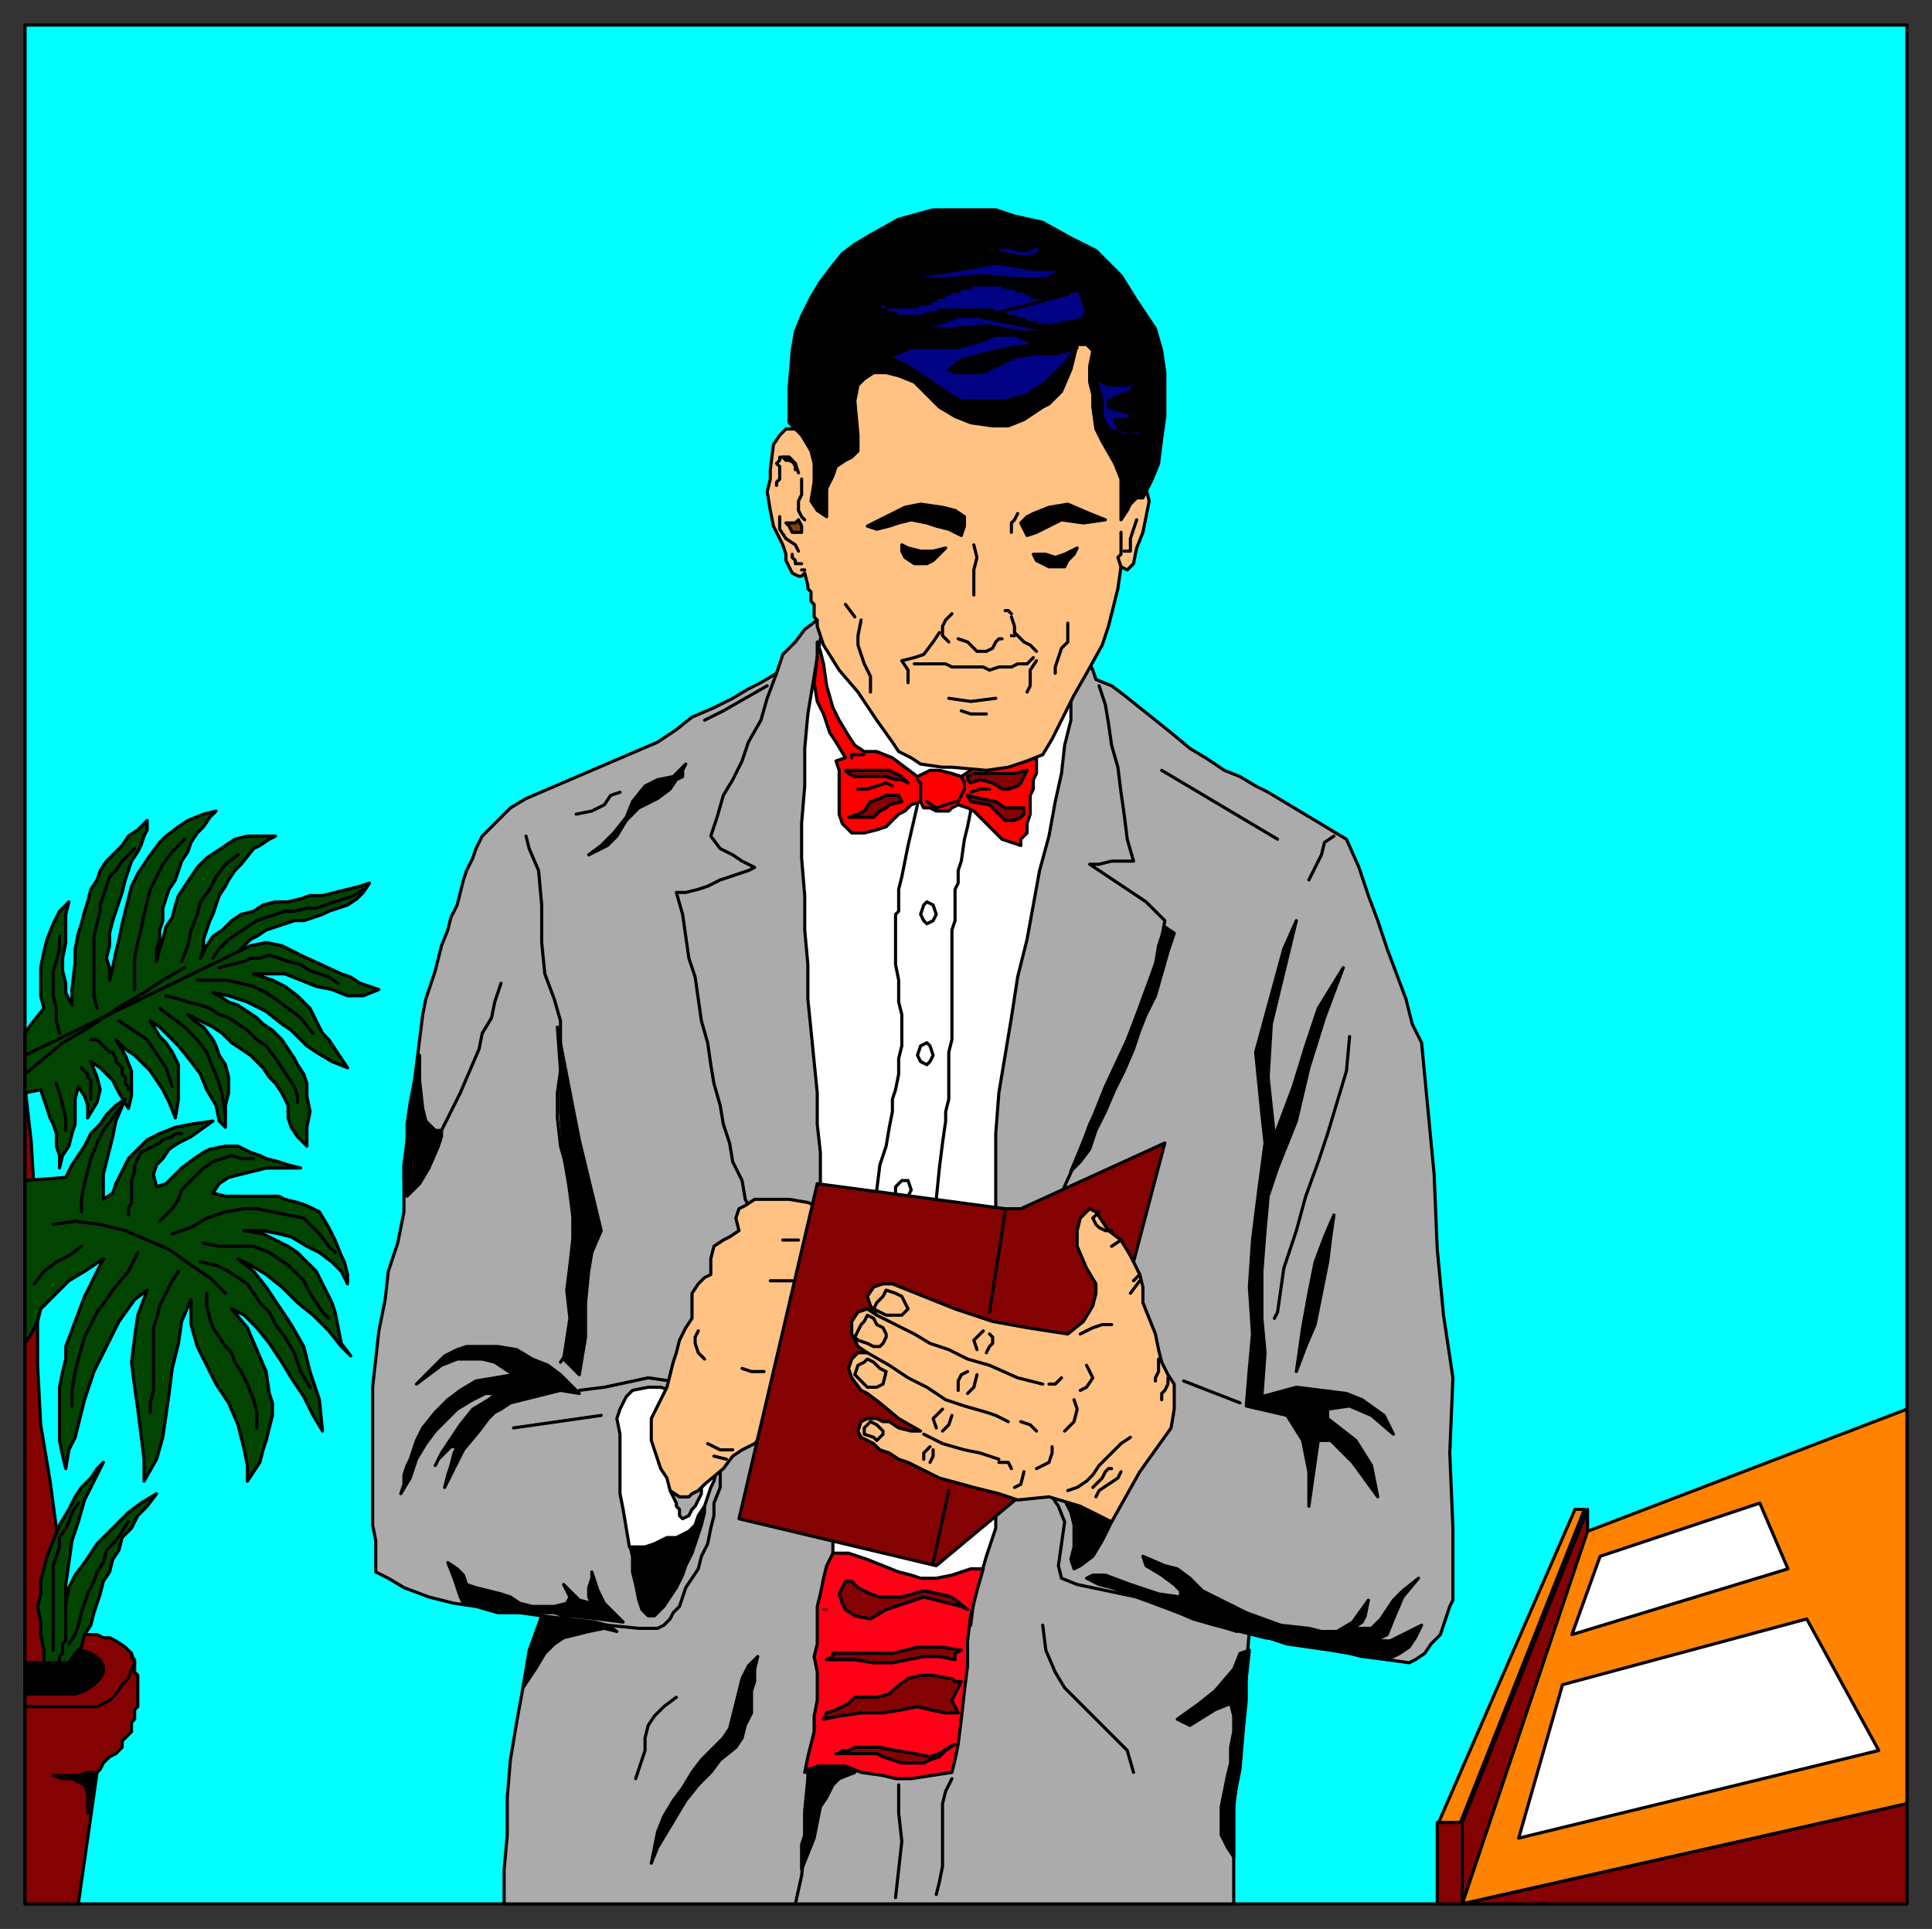 <svg xmlns="http://www.w3.org/2000/svg" fill-rule="evenodd" height="616" preserveAspectRatio="none" stroke-linecap="round" width="617"><rect width="100%" height="100%" fill="#333333" stroke="none"/><style>.brush0{fill:#fff}.pen0{stroke:#000;stroke-width:1;stroke-linejoin:round}.brush2{fill:#ababab}.brush5{fill:#850202}.brush6{fill:#000}.brush7{fill:#ff8300}.brush8{fill:#ffc283}.brush9{fill:#020285}.brush10{fill:#854002}.brush11{fill:#024402}</style><path class="pen0" style="fill:#0ff" d="M8 8h601v600H8V8z"/><path class="pen0 brush2" d="m261 198-4 3-3 4-2 2-2 2-1 3-1 3-5 3-4 2-5 3-6 3-7 3-5 4-6 4-7 3-7 3-7 3-7 3-7 3-7 3-5 3-3 3-3 3-3 3-2 4-1 3-2 4-1 3-1 4-1 4-2 4-1 4-2 5-1 4-1 4-3 9-1 5-1 8-1 8-1 8-1 8-1 8-1 8v15l-2 10-3 9-1 9-2 10-1 9-1 9v44l1 5v10l4 2 5 3 8 3 8 2 7 1 7 2h7l7 1-4 11-2 12-2 11-2 12-1 12v12l-1 11v11h233v-33l2-10 1-12 1-10v-11l1-11 6 2 6 2 7 1 7 1 6 1 6 1 6 1 7 1 2-1 3-2 2-3 3-3 1-3 1-3 1-3 1-2v-23l-1-24 1-24-3-20-2-21-1-24-2-21-2-21-3-6-2-8-3-8-3-8-3-9-3-8-3-9-4-9-5-3-5-3-5-3-5-3-5-3-4-2-5-3-5-2-6-4-5-3-6-5-5-4-5-4-5-4-4-3-5-2-1-3-1-2-4-5-83-9z"/><path class="pen0 brush0" d="m262 204 80 14v12l-2 8-1 9-2 9-2 11-3 11-2 11-2 11-3 12-2 13-2 12-2 12-1 13v126l-3 9-2 7-2 7-1 8h-47l1-7 1-7 1-8v-6l-4-114v-9l-1-9v-10l-1-10-1-10-1-10v-11l-1-11v-11l-1-12v-11l1-12v-12l1-11 2-12 2-12z"/><path class="pen0" style="fill:red" d="m262 208 1 4 1 7 2 7 2 4 3 5 2 3 3 2h4l5 2 4 3 4 3 4-2h3l4 1 3 1 3-2 3-2 3-2h3l5-3 3-3 3-3 3-4 2-6 3-7-2 13-2 3-3 4-3 6 2-1h1v6l-1 2v3l-1 2v6l-1 3v3l-2 2v2l-3-1-3-1-2-2-2-2-3-3-2-2-2-1-3-1-2 1-1 1h-4l-2-1h-2l-1-2-3 1-2 2-2 1-2 2-2 2-3 1-4 1h-4l-3-3-1-3v-14l-1-3 3-1-3-5-2-3-1-3-1-3-2-4-1-6 1-8v-5l1 3z"/><path class="pen0" style="fill:#ff0016" d="M266 496h5l6 2 5 2 5 2 4 1 3 1h5l5-1 6-2h4l-2 7-2 8-1 8v8l-1 8-1 9-1 8-1 5-1 4-13 2h-5l-4-1-7-1-5-2h-9l-4 2 1-5 1-4 1-4v-5l1-5v-9l-1-5 1-4v-12l1-4 1-5 1-4 2-4z"/><path class="pen0 brush5" d="m8 521 7 1 7-1 6 1h3l2 1h2l2 1 3 2 1 1 1 1v1l1 1v4l1 1v10l-1 1v3l-1 1v3l-1 1-1 1-1 1v2l-1 1-1 1-2 1-1 1-1 1-1 2-1 1-6 42H8v-87z"/><path class="pen0 brush6" d="m26 527 3 1 3 2 1 2v2l-1 2-2 2-3 2-3 1H8v-14h18z"/><path class="pen0 brush7" d="m466 583 40-101h-3l-44 101h7z"/><path class="pen0 brush5" d="M459 582h8l40-100v8l-40 118h-8v-26z"/><path class="pen0" fill="none" d="M467 583v24"/><path class="pen0 brush7" d="M609 450v126l-142 32 40-119 102-39z"/><path class="pen0 brush5" d="M467 608h142v-32l-142 32z"/><path class="pen0" fill="none" d="M8 545h23l4-2 2-2 2-3 2-2 1-3 1-2-1-3"/><path class="pen0 brush6" d="M17 567h8l3-1h2l-2 13v-6l-1-3-4-2h-3l-3-1z"/><path class="pen0 brush0" d="m511 497 51-17 9 21-69 21 9-25zm-12 41 78-21 23 42-115 28 14-49z"/><path class="pen0" fill="none" d="m293 257-3 13-2 10-1 4v7l-1 1v16l1 5v7l1 4v10l-1 4v5l-1 5-1 3v4l-1 5-1 6-2 6-1 8m30-121-1 5-1 4-1 7-1 3v4l-1 2v10l-1 3v35l-1 4v15l-1 4v3l-1 7-1 8-1 10"/><path class="pen0 brush0" d="m296 288 2 1 1 3-1 2-2 1-1-1-1-2 1-3 1-1zm0 45 1 1 1 3-1 2-1 1-2-1-1-2 1-3 2-1z"/><path class="pen0" fill="none" d="M286 381v-2l1-1 1-1h2l1 3-1 2"/><path fill="none" style="stroke:#850202;stroke-width:1;stroke-linejoin:round" d="M264 514h-1"/><path class="pen0 brush5" d="m278 517 5-3 6-2 6-2 4 1 4 1 4 1 2 1-5-4-4-1-5-1-7 2h-7l-3-1-4-2-2-2h-2l-1 2-1 2 1 3 1 2 3 2 5 1zm-12 11h19l4-1 4-1h8l6 1-2 1v2l-5-1h-5l-5 1-5 1h-6l-6-1h-9l2-1v-1zm7 14h7l4-1 2-2 4-3 4-1h4l5 1h1l1 1h2l-3 6 2 4h-4l-5-1-4-1-5 1-6 1h-7l-7 1-5 1 1-2 3-1 4-2 2-2zm-6 18h13l2 1 3 1 3 1h7l2-1 3-1 2-2 3-2-2 1-3 2-3 1-5-1-6-1-5-1h-8l-2 1h-2l-1 1h-1zm19-313-2-1h-14l1 1 2 1h10l3 1h2l2 1-2-2-2-1z"/><path class="pen0" fill="none" d="m285 251-2-1-3 1-3 1h-3"/><path class="pen0 brush5" d="M287 254h-4l-2 1-3 1-2 3-2 1-3 1h8l2-2 2-1 1-1 4-1-1-2z"/><path class="pen0" fill="none" d="m293 249 1 1v6m2 0 3 2 6-2m2-8 1 2v2l-1 2-1 2"/><path class="pen0 brush5" d="M311 247h13l4-1-1 2-1 2-1 1-3 1h-2l-3-2-4-1-3 1-1-1v-1l2-1z"/><path class="pen0" fill="none" d="m310 253 3-1h3"/><path class="pen0 brush5" d="m313 255 5 1 3 2h6v2l-1 1-2 1h-3l-2-2-1-1-2-2-6-1-1-2 4 1z"/><path class="pen0" fill="none" d="M276 241h-2 0-1 0-1v1"/><path class="pen0 brush8" d="m356 116-2-2-2-2h-1l-1-1-2-1h-1l-1-1h-8l-1 1-63 5-16 26-3-4h-4l-2 2-2 3-1 8v3l-1 4 1 6 1 5 1 2 1 2 1 2 1 3v2l1 2 1 2 2 1h1l1-1 1 4v1l1 1v3l1 1v4l1 1v2l2 6 5 8 6 7 6 9 5 7 2 3 4 2 3 2 7 1h3l11 1 7-1 6-2 5-2 3-5 2-4 5-10 4-7 5-9 2-6 3-12 1-7 2 1 2-2 1-5 2-5 1-5 1-5-11-44z"/><path class="pen0 brush6" d="M288 174v2l1 2 3 2h4l2-1 2-2 2-2-4 1h-4l-4-1-2-1zm42 3h4l3 1 3-1 4-2-1 2-2 2-1 2h-5l-2-1-2-1-1-2zm-4-10 2-2 2-1 5-2 6-1 7 3 5 2-7 1-7-1-4 2-4 2-3 1-1-2-1-2zm-23 2-4-1-3-1-5-1-4 1-3 1-4 1-3-1 4-2 4-2 4-2 5-1 7 1 4 1 3 2v3l-1 3-4-2z"/><path class="pen0 brush6" d="m317 136-7-1-5-2-5-3-3-3-2-2-3-3-5-2-4-1h-4l-3 2-2 2-1 5 1 11v5l-2 2-2 1-3 2-1 3-2 4v9l-3-2-2-3 1-6v-6l-1-4-3-5-3-3-1-1v-11l1-12 1-6 2-5 3-6 3-5 3-4 4-5 4-3 5-3 9-5 11-3h20l6 2 9 2 9 5 8 4 8 8 5 8 6 9 2 7 1 7v14l-1 7-1 8-2 5-3 6h-2l-2 2-1 2-2 3v-13l-2-5-4-7-2-4-1-7v-4l-1-4v-5l1-5-2-2h-3l-2 8-3 7-4 4-2 1-3 2-3 2-5 2h-5z"/><path class="pen0 brush9" d="m332 78-4 2h-3l-2-1h-1 1-7l-2 2 4-1 3 1 5 1h3l3-1v-3zm8 8h-10l-12-2-5 1-12 2-15 2h16l12-1 10 1h10l6-3zm-22 14h0l-1-1h0-1 0-1 0-2 0-1 0-2 0-2 0-1 0-3 0-1 0-2 0-1l-1 1h0-1 0-1 0-1 0l-1 1h0-1 0-2 0-1 0-1 0-2 0-1 0-1v-1h-1 0-1 0l-1-1h-1 0-1v-1h0l-1-1h0-1 4v1h10v-1h4v-1h2v-1h2l1-1h1l1-1h2l1-1h3v-1h10l1 1h3l1 1h2l1 1h1l1 1h8l1-1h2l-23 6z"/><path class="pen0 brush9" d="m341 94 1-1h2v-1h1v2l1 2v1l1 2-1 2v1h-1l-9 2h-1 0-1 0-1 0-2v-1h-1 0-2 0l-1-1h0-1 0-1l-1-1h0-2 0-1v-1h-1 0-1 0-1l23-6zm-4 12h-11l-11-2-11 1h-10l7-2 5-2h6l10 2 15 3zm-3 16-6 4-7 2h-14l-5-3-6-4-6-4-6-3 7-3h15l7-2 5-2h6l7 3h0l-8 1-9 2-7 2-4 3 2 1h9l6-3 4-2 7-1h6l4-1 3-1-4 5-6 6zm16-1 4 2h6l4-2-3 4-5 2-2 1v2l3 1 4 1 3-3-4 5h-4l1 3 4 1 7-2-5 3h-4l-5-2-2-4v-5l-2-7z"/><path class="pen0 brush10" d="M250 146h2l1 1 1 2v1-2l-2-1h-1l-1-1h0z"/><path class="pen0" fill="none" d="m255 151-1-3-1-1-1-1h-3v1l-1 1 1 1v4l-1 1v1m8-2v5l-1 2v3l1 2 1 1m-8-1v4l2 3 3 2 1 2m-2 1v1h0l1 1h0v1h2m14 13 3 4m-17-15h1m18 16-1 5v3l1 3 1 3 1 2 1 2v5m47-57-1 2-1 1v3m-12 4 1 4-1 4v8m-7 6-2 2-1 2v3l2 2m-3-3-2 3-3 4-3 1-4 1 2 3v4m17 9 3 1h5m3-5-8 1-7-1"/><path class="pen0" fill="none" d="M292 212h10l2 1h10l2 1 3-1h4l2-1h3l2-2m-24-6 3 1 1 1 2 2h3l2-1 1-2 1-1h1m11 7-2 3v5l-1 2m-5-18h1m-1-6 1 3v2l3 3 2 1 2 2m-10-13h1l1 1m18 3v6l-2 2-1 3-1 3v2m21-45v7l-1 1 1 3"/><path class="pen0 brush10" d="m251 167 1 1 1 2h3v-2l-1-2-1 1h-3z"/><path class="pen0" fill="none" d="M359 176h2v-4l2-6"/><path class="pen0 brush5" d="M18 531v-43l-2-15-3-18-1-19v-36l-1-18-1-17-2-18v-18 202h10z"/><path class="pen0 brush11" d="M8 339v-9l2-3 4-5-1-4v-9l1-5 1-4 2-5 2-4 3-3-1 4v9l-1 5v4l1 4v3l2 4v-5l1-9v-4l1-5 1-3 1-4 1-3 1-4 2-3 1-3 2-3 3-3 2-2 2-3 3-2 3-3v3l-1 2-1 3-1 2-2 3-1 3-1 3-1 4-1 3-1 3-1 3-1 4v4l-1 4 1 3v4l1-4 1-5 1-4 1-5 1-4 1-4 1-4 2-4 2-3 2-3 3-4 2-2 4-3 3-2 5-2 4-1-2 2-2 3-2 2-2 3-1 3-2 3-1 3-1 3-2 3-1 3-1 3v4l-1 3v3l-1 3v4l1-4 1-3 1-4 2-3 1-4 1-3 2-3 2-3 2-3 3-3 3-2 3-2 3-2 4-1h9l-2 1-3 2-2 1-4 5-2 2-2 3-1 2-2 3-1 3-1 3-1 2-1 3-1 3v3l-1 3 2-4 2-3 3-2 3-3 3-2 4-1 3-2 4-1h4l4-1 3-1h4l4-1 4-1 4-1 3-1-2 3-2 2-3 2-3 1-3 1-2 1-3 1-3 1h-3l-3 1-3 1-3 1-3 2-2 1-3 3-2 2-67 34h0z"/><path class="pen0 brush11" d="M8 349v-12l72-35 5-1 5 1 6 3 13 6 3 1 3 2 3 1 3 1-5 2h-5l-5-2-5-1-5-2-5-2H81l6 2 4 2 4 3 4 4 2 4 2 4 2 2 2 3 2 3 2 3-5-2-5-3-3-2-3-3-2-2-3-2-5-4-6-3-6-2-5-1 2 1 3 2 3 1 3 2 3 2 2 2 3 2 3 3 2 3 2 3 1 2 2 3 1 3v4l1 5-1 5v6l-3-3-2-3-1-3v-4l-2-4-2-3-2-2-2-3-2-2-2-2-3-2-3-2-3-3-3-2-4-2-4-2 2 2 3 2 3 4 1 2 1 3 2 3 1 4v5l-1 4v7l-2-2-1-5-3-5-2-5-3-4-4-5-4-4-2-2-3-2 3 5 2 2 2 3 2 4v11l-1 6-2-5-2-4-2-3-2-3-3-3-2-2-3-2-3-3 3 5 2 5v8l-1 4-3-5-2-4-4-4-3-2 2 5 1 4-1 4-3 5v-4l-1-3-2-3-1 4v8l-1 3-1 4-2 3-1 4v-4l-1-3v-4l-1-3-1-2-1-3-1-3-1-3-5 1z"/><path class="pen0 brush11" d="m8 377 13-1 2-4 2-3 2-3 2-4 3-3 2-3 3-3 3-2-3 7-1 5-1 4-1 4-1 4v8l3-2 1-3 2-4 2-4 3-3 3-3 4-2 5-2 5-1 7-1-7 5-4 2-3 2-2 3-2 2-1 3 1 4 3-1 5-5 4-3 3-2 2-1 5-1h4l4 2 3 1 2 1 4 1 3 1 4 1H85l-4 1-4 1-4 1-3 2-2 3 4 1h17l2 1 4 1 3 1 4 2 3 5 2 4 2 5 1 2 1 4v3l-2-4-3-3-4-3-4-2-5-3-4-1-5-1h-6l6 1 4 2 4 2 3 2 3 3 3 3 2 4 3 6 1 3 1 5 1 5 3 4-3-3-4-5-5-5-5-4-5-5-5-4-5-3-4-2 5 4 4 5 4 6 4 6 4 7 2 8 3 9 1 10-3-5-3-6-4-6-3-5-4-6-4-5-4-4-4-2 5 6 3 7 3 7 1 7 1 3v4l-1 4-1 4-1 3-1 4-2 3-2 3v-5l-1-5-1-4-1-4-3-7-4-6-3-6-3-6-2-7v-8l-3 7-1 7-2 8-1 8-1 7-1 7-2 7-4 7v-7l-1-8-1-8-1-7-1-8 1-8 1-7 3-8-4 3-5 7-4 8-4 8-3 9-1 4-1 4-1 4-2 4-1 6-1-4-1-5v-17l1-5 1-4v-4l3-8 3-8 4-8 2-4-6 4-5 3-3 3-3 3-3 3-1 4-2 4-2 3v-52z"/><path class="pen0 brush11" d="m15 497 2-5 2-5 3-5 2-4 2-3 3-3 2-3 2-2-3 6-3 6-2 7-2 6-1 7-1 7v6l1-5 2-4 3-4 2-3 2-3 2-2 4-4 4-4 4-3 5-3-3 4-3 3-2 4-3 3-1 4-2 3-1 4-2 3-1 4-1 3-1 3-1 4-2 3-1 4-2 2-2 3h-8v-4l-1-5v-4l-1-5 1-4v-4l1-4 1-4z"/><path class="pen0" fill="none" d="M21 512v12l-1 1v3l-1 1v2m0-201-1-4v-4l-1-4v-8l1-3 1-4v-4m12 23-1-4v-19l1-4 1-4v-2l1-3 1-3 1-3 2-2 2-3 2-2 2-2m0 45v-10l1-5 1-4 1-5 1-4 1-4 2-4 2-4 3-4 4-4m-1 39 2-5 1-5 2-5 1-4 3-4 2-4 3-4 4-3m-8 33 2-3 3-3 3-2 3-2 3-2 3-1 3-1 3-1h3l4-1h3l3-1 3-1 3-1 3-1 3-2m-46 25 4-1 4-1 2-1h3l3-1 3 1 3 1 4 1 3 2 3 1 3 1 3 2m-45-1h9l5 1 4 1 4 2 3 2 4 3 4 3 4 5m-47-12 4 1 3 1 4 1 3 1 3 2 3 1 3 2 3 2 3 3 3 2 3 4 2 3 2 3 2 3 1 3v2m-44-30 4 3 4 3 4 4 3 4 2 5 2 5 1 4 1 6m-34-30 3 2 3 2 3 2 2 3 2 3 2 3 1 3 1 3m-26-15h2l1 1 1 1 1 1 1 1h1l1 2v1l1 1 1 1v2l1 1v2l1 1v1m-15-7 1 1 1 1v1l1 1v6m-11-5 1 3 1 4 1 4v4M8 343l6-5 6-5 7-4 6-4 6-4 7-4 6-4 7-4m-33 78v-4l1-5 1-4 1-4 2-5 2-4 3-4 3-4m2 35v-2l1-2v-7l1-3v-2l1-2 1-2 2-1 2-1 2-1 1-1 3-1 1-1h2m-7 28 2-2 2-2 2-3 1-3 2-2 3-3 2-2 3-2 3-1 3-1 3 1h4m-26 24 6-2 5-3 6-2 6-1h4l5 1 5 1 5 1 2 2 3 3 3 4 2 2m-42-3 5 1h11l5 2 6 4 5 5 2 4 2 3 2 3 2 2m-41-18 5 1 4 2 3 2 3 2 2 3 2 3 3 3 2 4 3 4 3 5 2 6 3 5m-33-30v4l1 4 1 3 2 3 2 3 2 2 1 3 2 3 2 4 2 5 1 4v5m-25-50-2 3-2 4-2 4-1 4-1 3v20l-1 4v3m-4-51-3 6-5 6-2 3-3 4-2 4-2 4-2 7-1 4-1 6v5m3-51-4 3-4 2-4 3-3 4"/><path class="pen0" fill="none" d="m17 391 7-1 8 1 8 2 7 3 7 3 7 5 6 4 5 5M17 527v-27l1-3 1-3v-3l2-3 1-2 1-3 2-3m-3 45 2-3 1-3 1-4 1-3 1-3 2-4 1-3 2-3 1-4 3-3 2-3 2-3m310-267 2 6 1 6 1 7 2 7 1 8 1 7 1 8 2 7h-7l-4 1h-3l6 4 6 4 6 4 6 6-2 11-4 11-4 11-4 11-5 11-5 10-4 11-5 11m39 60 18 7m-60 30 2 3 2 5-1 7-1 7 1 4 5 2 19 4 16 6 16 5m-91 47-2 4-1 4v20l-1 5-1 4m-41-37-1 10v11l-1 10-2 9m-60-89 10 1h6l2-1 2-2 1-2 2-2 1-3 1-3 2-3 2-3 1-4 2-4 1-5 1-4v-4l2-5v-5m-16-29-7-1-14 3-8 1m40-214 6-3 7-4 7-4m-47 34-3 1-2 3-4 2-5 1"/><path class="pen0 brush6" d="m219 244-4 4-5 1-4 2-4 5-2 5-4 5-4 4-4 3 6-3 3-3 3-5 4-4 6-3 4-3 2-3 2-1v-2l1-2z"/><path class="pen0" fill="none" d="m248 215-3 8-2 7-4 7-2 6-3 6-3 5-2 7-2 6 3 4 4 2 3 2 4 2-2 1-3 1-3 1-3 1-4 2-3 1-4 1h-3l2 7 1 7 1 7 2 6 1 7 1 7 2 7 1 7 1 6 2 7 1 6 2 6 1 6 3 6 1 6 6 11m-76-127 1 4 3 7 1 11v12l1 10 3 8 2 7v16l-1 7v8l1 9 2 7 1 8 1 8v8l-1 8v12l1 12-4 6m-46-58 3-5 3-7 4-8 4-8 3-7 3-7 1-5 3-5 1-5 2-6"/><path class="pen0 brush6" d="m134 337-2 10-1 5-1 7v7l-1 6v5l1 5 2-2 2-2 3-5 3-7 1-3v-2h-2l-1-1-2-2-1-4-1-9v-8zm44-9 7 36 7 29-3 7-1 6-1 10v11l-2 12-5-5 2-13-1-9 1-8 1-9v-9l-3-17-1-14v-13l-1-14zm1 111-4-3-5-2-5-3-6-1h-10l-3 1-4 2-3 3-3 3-3 3 4-3 4-3 5-2h8l4 1 3 2 3 2-6 1-6 1-5 3-4 3-4 4-4 5-2 4-2 6-1 2-1 3v3l-1 3 3-5 2-6 3-5 3-4 4-4 3-3 5-3 4-2h2l2-1h4-3l-4 3-5 3-4 5-2 3-2 3-2 3-2 4 1-2 2-2 2-2h2l-1 2-1 4-1 3-1 4 3-6 3-6 5-6 3-4 2-2 2-1 3-2 4-1 4-1 4-1 4-1 6 1-2-2-1-1-2-2-1-1zm-36 60 2 5 1 3 1 3 1 2h4l4 2h4l5 1h12l3 1h2l9 1 8 1-3-3-3-3-1-2-1-2-1-3-1-3v2l-1 3v3l1 2-4-1-2-2-2-2-1-1 2 4-1 2-4 1h-7l-4-1-3-2-3-1-4-1-4-1-3-1-1-3-2-2-3-2zm47 19-17-2-4 13-1 5-1 5 4-6 3-5 3-3 3-2 4-1 4-1 5-1 4 1-3-2-4-1zm11-28v3l1 4v5l1 4 1 5 1 3 2 2h2l1-1 2-2 2-3 2-3 2-4 1-3 2-4 1-3 1-3 1-3 1-4v-3l-24 10z"/><path class="pen0" fill="none" d="m216 542-4 3-3 3-2 3-1 4v4l-1 3-1 3-1 3"/><path class="pen0 brush6" d="m242 529-1 4v4l-1 3v7l-2 4-1 4-2 3-5 4-3 4-4 4-4 5-3 5-3 5-3 5-2 5 1-5 1-5 2-5 3-5 3-4 3-5 3-4 3-3 4-4 2-3 1-4 1-4 1-4 1-4 2-4 3-3zm14 68v-8l1-3v-7l1-4v-10l5-1h6l2 1 2 1-5 2-1 1-1 1-2 4-2 3-2 10-4 10z"/><path class="pen0" fill="none" d="M287 570v9l1 9-1 9-1 9m47-87 1 8 3 7 3 5 5 5 5 5 5 5 5 5 2 7"/><path class="pen0 brush6" d="m399 527-1 9-1 8v8l-1 8-1 9-1 8v16l-2-3-2-4v-9l1-5 1-5 1-4v-5l1-5v-5l-1-4-5 2-8 5-4-2 7-5 5-4 6-7 2-5 3-1zm-22-17v-2l-2-2-4-3-5-3-1-3 7 3 4 1 4 3 2 2 2 2 8 4 6 3 11 4 9 1 4 1h5l5-3 5-7-1 5-1 2-3 2h6l3-3 2-3 2-3 3-3 5-4-5 6-3 7-2 5-4 2h5l4-2 6-3-2 4-2 3-3 2-4 2-8-1-8-2-8-1-8-2-7-1-8-2-8-2-7-2-9-4-9-3-8-3-4-1-4-2 2-1h4l8 3 9 3 7 1zm-37-31 2 4 1 4v7l-1 4 1 3 2-1 4-3 3-5 3-6-9-5-6-2zm63-58v-15l1-13 1-11 3-9 6-15 4-17 5-16 6-16-8 13-4 12-4 13-6 16-2-19 1-17 8-33-4 9-9 33 2 20 1 9-2 15-2 16-1 15 1 15-1 11-1 12 13 3 5 8 2 10v11l3-21h4l7 7 8 11-2-10-5-8-9-7v-3l7-1 7 3 7 6-3-6-7-5-5-2-16-2-11 3 1-14-1-11z"/><path class="pen0 brush6" d="m414 438 3-8 3-7 2-10 2-10 1-8 1-7-3 7-3 8-2 10-2 11-1 7-1 7z"/><path class="pen0" fill="none" d="m407 421 1-2 2-14 4-12 3-11 4-11 3-9 3-10 3-10 1-11m-5-64-3 2-1 4-2 4-2 4"/><path class="pen0 brush6" d="m342 374 5-12 6-15 7-15 5-13 2-5 2-6 1-6 2-6 3 2-2 6-2 7-2 7-3 6-2 5-2 6-3 7-3 6-3 7-3 6-2 6-3 4-3 3z"/><path class="pen0" fill="none" d="m164 456 28-4m179-206 37 22"/><path class="pen0 brush0" d="m202 444 5-1h4l3 1 15 22v3l-1 4-1 2-1 3-1 3-2 3-1 3-2 2-2 1-2 1h-3l-2 1-2 1-3 1h-5l-1-6-1-6-1-5v-19l-1-5 1-3 1-2 1-2 2-2z"/><path class="pen0 brush2" d="m214 476 1 2 1 2v1l1 1v2l1 1 2-1 1-2 1-1 1-2 1-2v-2l1-1-2 2-2 1-2 1h-2l-3-2z"/><path class="pen0 brush8" d="M241 383h11l6 1 5 2-15 68-2 2-2 2-3 3-4 2-3 2-3 4-6 5-2 2-2 1-1 1h-3l-3-2-1-4-2-3-1-3-1-3-1-3v-7l1-2 2-4 2-4 1-4 1-4 1-3 1-4 2-4 2-3v-8l2-3 2-2 2-1v-5l1-4 3-2 2-1 3-2-1-4 1-3 2-1 3-2z"/><path class="pen0" fill="none" d="M250 396h5m-9 13h7m-16 28 3 1h4m-10 25h-4l-2-1-2-1m6 5-4-1m-5-40-1 2v2l1 3 2 2"/><path class="pen0 brush5" d="m261 378-25 107 63 15 48-40 25-95-46 21h-5l-60-8z"/><path class="pen0" fill="none" d="m321 387-5 32m-13 57-5 23"/><path class="pen0 brush8" d="m348 386-1 1-2 2-1 4v5l3 7 3 5v3l-1 4-3 5-5 4-13-2-11-2-12-4-10-4-10-4h-3l-3 1-2 3 1 3 2 3-3-2-3 1-2 3v4l2 4 3 2h-3l-2 2-1 3 1 3 3 4 2 1 4 3 6 5 7 4h-3l-4-1-3-2h-2l-2-1h-3l-2 1-1 3 1 2 4 2 2 2 3 1 3 2 3 1 4 2 6 3 11 3 8 2 6 2 10-1 10 3 10 5 9-16 10-14 1-6v-8l-2-3-2-4-1-4-1-5-2-5-2-5v-5l-1-4-3-6-3-5-4-3-2-3-2-3-2-1z"/><path class="pen0" fill="none" d="m351 387-2 2 1 2 1 1 2 1h2"/><path class="pen0 brush8" d="M285 420h-2l-2-1-2-1 1-2 2-2 1-2 3 1 2 1 1 2 1 2-1 1-1 1h-3zm-8 0 2 1 1 2 2 1 1 2v1l-1 2-1 1h-2l-2-1-3-1-1-1 1-2 1-2 1-1 1-2zm3 23h-3l-2-2-2-2 1-3 2-1 1-1 2 1 2 2 2 1-1 4-2 1zm2 15-1 1-1 1-1-1-3-1v-2l2-2 2 1 2 2v1z"/><path class="pen0" fill="none" d="m358 396-3 2m9 9-2 2m2 0-3 4m9 21v4l-1 2v1m4-1v2l-1 2-1 1v2m-30 29 3-1 3-2 2-2 2-3 2-2 3-3 2-2 3-2m-12 16 1-1 1-1 1-1 1-2 1-1h1m-5 9 1-2 3-2 3-2 1-2m-13-44 2-1 2-1 3-1h3m-10 21 2-1 2-3-1-2-1-2m-7 21 3-3 1-4-1-3m-12 22 2-1 2-1 1-3v-2m-12 13 2-1 1-4m8-28h2l2-2m-13 14 3 1 2 2m-12 10h3l1 2m-43-49 8 4 4 2 5 3 6 2 6 3 7 2 9 4 8 2m-56-10 7 4 6 4 6 3 6 4 6 2 7 2 3 1 4 2m-27 4 6 3 7 2 5 1 6 2m-5-41-1 1-2 2 1 3m3 1 1-2 1-1v-2l-1-1m-7 19 2-2 1-4m-3-1-2 1-1 2v3m-5 13 2-2 1-3m-3-2-3 3 1 3m-1 7v2l-1 2m0-5-2 2v2"/></svg>

